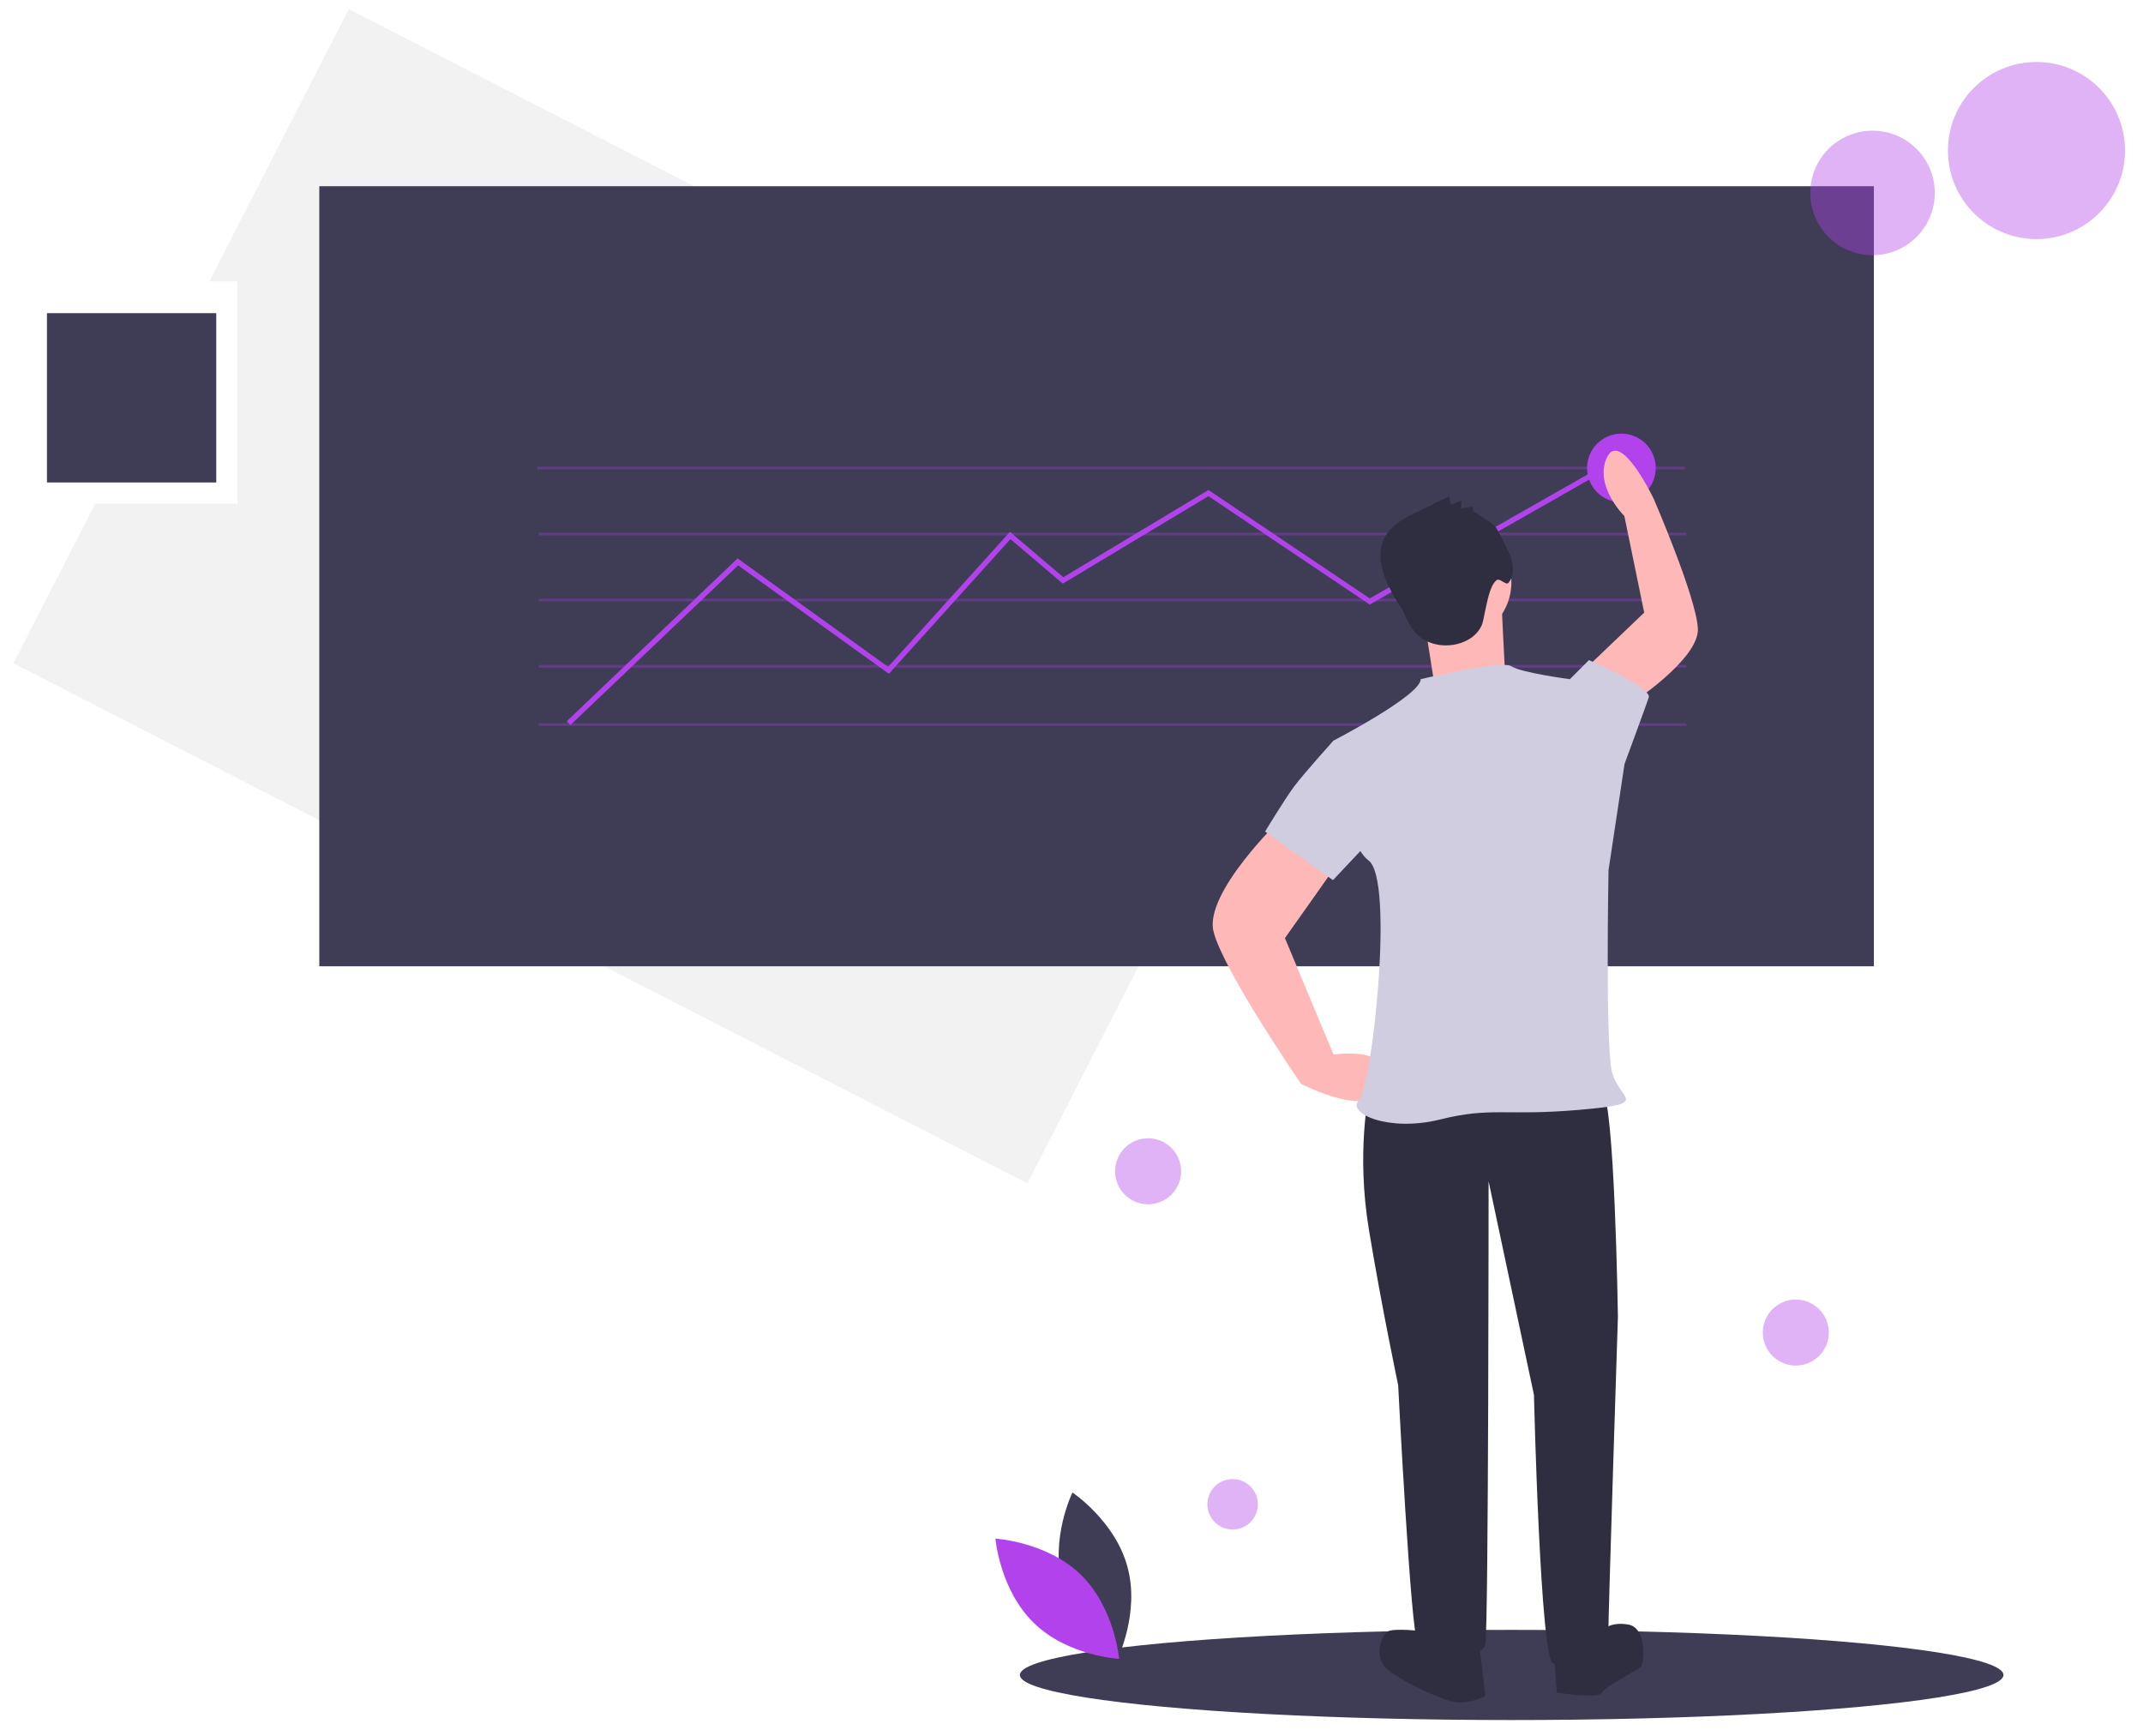 <?xml version="1.0" encoding="utf-8"?>
<!-- Generator: Adobe Illustrator 24.0.2, SVG Export Plug-In . SVG Version: 6.00 Build 0)  -->
<svg version="1.1" id="bca70d0a-57dd-451b-a82c-bb6927f27458"
	 xmlns="http://www.w3.org/2000/svg" xmlns:xlink="http://www.w3.org/1999/xlink" x="0px" y="0px" viewBox="0 0 798.7 647"
	 style="enable-background:new 0 0 798.7 647;" xml:space="preserve">
<title>predictive analytics</title>
<path id="Pfad_622" style="fill:#F2F2F2;" d="M130,3.4l-52,101.5h10.5v82.8H35.5L5,247.2l377.9,193.8l125-243.8L130,3.4z"/>
<rect id="Rechteck_1785" x="119" y="69.4" style="fill:#3F3D56;" width="579.4" height="290.7"/>
<rect id="Rechteck_1786" x="200.3" y="173.9" style="opacity:0.3;fill:#b142ec;enable-background:new    ;" width="427.7" height="1"/>
<rect id="Rechteck_1787" x="200.8" y="198.5" style="opacity:0.3;fill:#b142ec;enable-background:new    ;" width="427.7" height="1"/>
<rect id="Rechteck_1788" x="200.8" y="247.8" style="opacity:0.3;fill:#b142ec;enable-background:new    ;" width="427.7" height="1"/>
<rect id="Rechteck_1789" x="200.8" y="269.5" style="opacity:0.3;fill:#b142ec;enable-background:new    ;" width="427.7" height="1"/>
<rect id="Rechteck_1790" x="200.8" y="223.1" style="opacity:0.3;fill:#b142ec;enable-background:new    ;" width="427.7" height="1"/>
<ellipse id="Ellipse_113" style="fill:#3F3D56;" cx="563.4" cy="624.2" rx="183.3" ry="16.8"/>
<path id="Pfad_623" style="fill:#b142ec;" d="M212.6,270.2l-1.4-1.4l63.7-60.7l56.1,40.4l45.4-50.3l19.9,16.9l54.1-32.5l60.1,40.4
	l94.4-53.7l1,1.7l-95.4,54.3l-60.1-40.4l-54.3,32.6l-19.5-16.6l-45.3,50.2l-56.2-40.4L212.6,270.2z"/>
<path id="Pfad_624" style="fill:#3F3D56;" d="M396,590.5c4.6,17.1,20.5,27.7,20.5,27.7s8.4-17.2,3.7-34.3
	c-4.6-17.1-20.5-27.7-20.5-27.7S391.3,573.4,396,590.5z"/>
<path id="Pfad_625" style="fill:#b142ec;" d="M402.8,586.8c12.7,12.4,14.3,31.4,14.3,31.4s-19.1-1-31.8-13.4
	c-12.7-12.4-14.3-31.4-14.3-31.4S390.1,574.5,402.8,586.8z"/>
<circle id="Ellipse_114" style="opacity:0.4;fill:#b142ec;enable-background:new    ;" cx="759" cy="56.1" r="33"/>
<circle id="Ellipse_115" style="opacity:0.4;fill:#b142ec;enable-background:new    ;" cx="697.9" cy="71.9" r="23.2"/>
<circle id="Ellipse_116" style="opacity:0.4;fill:#b142ec;enable-background:new    ;" cx="669.3" cy="496.6" r="12.3"/>
<circle id="Ellipse_117" style="opacity:0.4;fill:#b142ec;enable-background:new    ;" cx="459.4" cy="560.6" r="9.4"/>
<circle id="Ellipse_118" style="opacity:0.4;fill:#b142ec;enable-background:new    ;" cx="427.9" cy="436.5" r="12.3"/>
<circle id="Ellipse_119" style="fill:#b142ec;" cx="604.3" cy="174.4" r="12.8"/>
<path id="Pfad_626" style="fill:#2F2E41;" d="M521.1,406.4l-10.9,1.2c0,0-4.8,21.7,0,50.7s10.9,57.9,10.9,57.9s4.8,94.1,7.2,95.3
	c2.4,1.2,24.1,8.4,25.3,1.2c1.2-7.2,1.2-172.5,1.2-172.5l16.9,79.6c0,0,2.4,100.1,7.2,100.1c4.8,0,20.5-1.2,20.5-9.7
	s3.6-119.5,3.6-119.5s-1.2-82-6-84.5C592.2,404,521.1,406.4,521.1,406.4z"/>
<path id="Pfad_627" style="fill:#2F2E41;" d="M530.7,607.9c0,0-10.9-1.2-13.3,0c-2.4,1.2-6,9.7,0,14.5c6,4.8,21.7,12.1,26.5,12.1
	c3.3-0.1,6.6-1,9.7-2.4l-2.4-20.5L530.7,607.9z"/>
<path id="Pfad_628" style="fill:#2F2E41;" d="M579,613.9l1.2,16.9c0,0,15.7,2.4,16.9,0c1.2-2.4,13.3-8.4,14.5-9.7
	c1.2-1.2,2.4-14.5-4.8-15.7c-7.2-1.2-9.7,2.4-9.7,2.4L579,613.9z"/>
<path id="Pfad_629" style="fill:#FFB8B8;" d="M477.6,305c0,0-29,27.8-25.3,42.2c3.6,14.5,32.6,56.7,32.6,56.7s27.8,14.5,31.4,0
	c3.6-14.5-19.3-10.9-19.3-10.9l-18.1-43.4l20.5-29L477.6,305z"/>
<path id="Pfad_630" style="fill:#FFB8B8;" d="M607,262.8c0,0,26.4-17,25.8-28.6c-0.6-11.7-16.5-48.4-16.5-48.4s-12.4-25.9-17.4-15.3
	c-4.9,10.6,6.5,21.8,6.5,21.8l7.4,36l-20.1,19.2L607,262.8z"/>
<circle id="Ellipse_120" style="fill:#FFB8B8;" cx="541.6" cy="217" r="21.7"/>
<path id="Pfad_631" style="fill:#FFB8B8;" d="M530.7,230.2l3.6,22.9l26.5-4.8c0,0-1.2-22.9-1.2-25.3
	C559.7,220.6,530.7,230.2,530.7,230.2z"/>
<path id="Pfad_632" style="fill:#D0CDE1;" d="M529.5,253.1c0,0,30.2-7.2,33.8-4.8s21.7,4.8,21.7,4.8l20.5,31.4l-6,39.8
	c0,0-1.2,63.9,1.2,74.8c2.4,10.9,15.7,12.1-12.1,14.5c-27.8,2.4-32.6-1.2-51.9,3.6c-19.3,4.8-35-2.4-30.2-7.2
	c4.8-4.8,13.3-82,3.6-89.3c-9.7-7.2-13.3-44.6-13.3-44.6S529.5,259.2,529.5,253.1z"/>
<path id="Pfad_633" style="fill:#D0CDE1;" d="M581.4,256.8l3.6-3.6l7.2-7.2c0,0,23.5,10.3,22.3,13.9c-1.2,3.6-9,24.7-9,24.7
	l-10.9,3.6L581.4,256.8z"/>
<path id="Pfad_634" style="fill:#D0CDE1;" d="M511.4,278.5l-14.5-2.4c0,0-10.9,12.1-14.5,16.9c-3.6,4.8-10.9,16.9-10.9,16.9
	l25.3,18.1l19.3-20.5L511.4,278.5z"/>
<path id="Pfad_635" style="fill:#2F2E41;" d="M549.1,190.6l-0.2-1.7c-1.5,0-2.9,0.2-4.3,0.7c-0.1-1-0.1-2.1,0.3-3.1
	c-1.4,0.4-2.8,1-4,1.7l-0.9-3.2l-12.1,5.9c-4.3,2.1-8.9,4.5-11.4,8.6c-2.8,4.6-2.3,10.6-0.4,15.6c1.9,5,5,9.5,7.5,14.3
	c1,2,2.1,4,3.4,5.8c4.6,5.7,13.4,6.8,19.8,3.4c2.4-1.2,4.4-3.2,5.5-5.7c0.5-1.5,0.8-3.1,1.1-4.7c0.8-3.2,1.7-9.9,4.4-12
	c1.2-0.9,3.5,2.1,4.4,1c2.5-2.9,1.9-7.3,0.4-10.7c-1.5-3.5-3.2-6.8-5.1-10C556.7,195.3,549.1,190.4,549.1,190.6z"/>
<rect id="Rechteck_1791" x="17.5" y="116.7" style="fill:#3F3D56;" width="63.1" height="63.1"/>
</svg>

